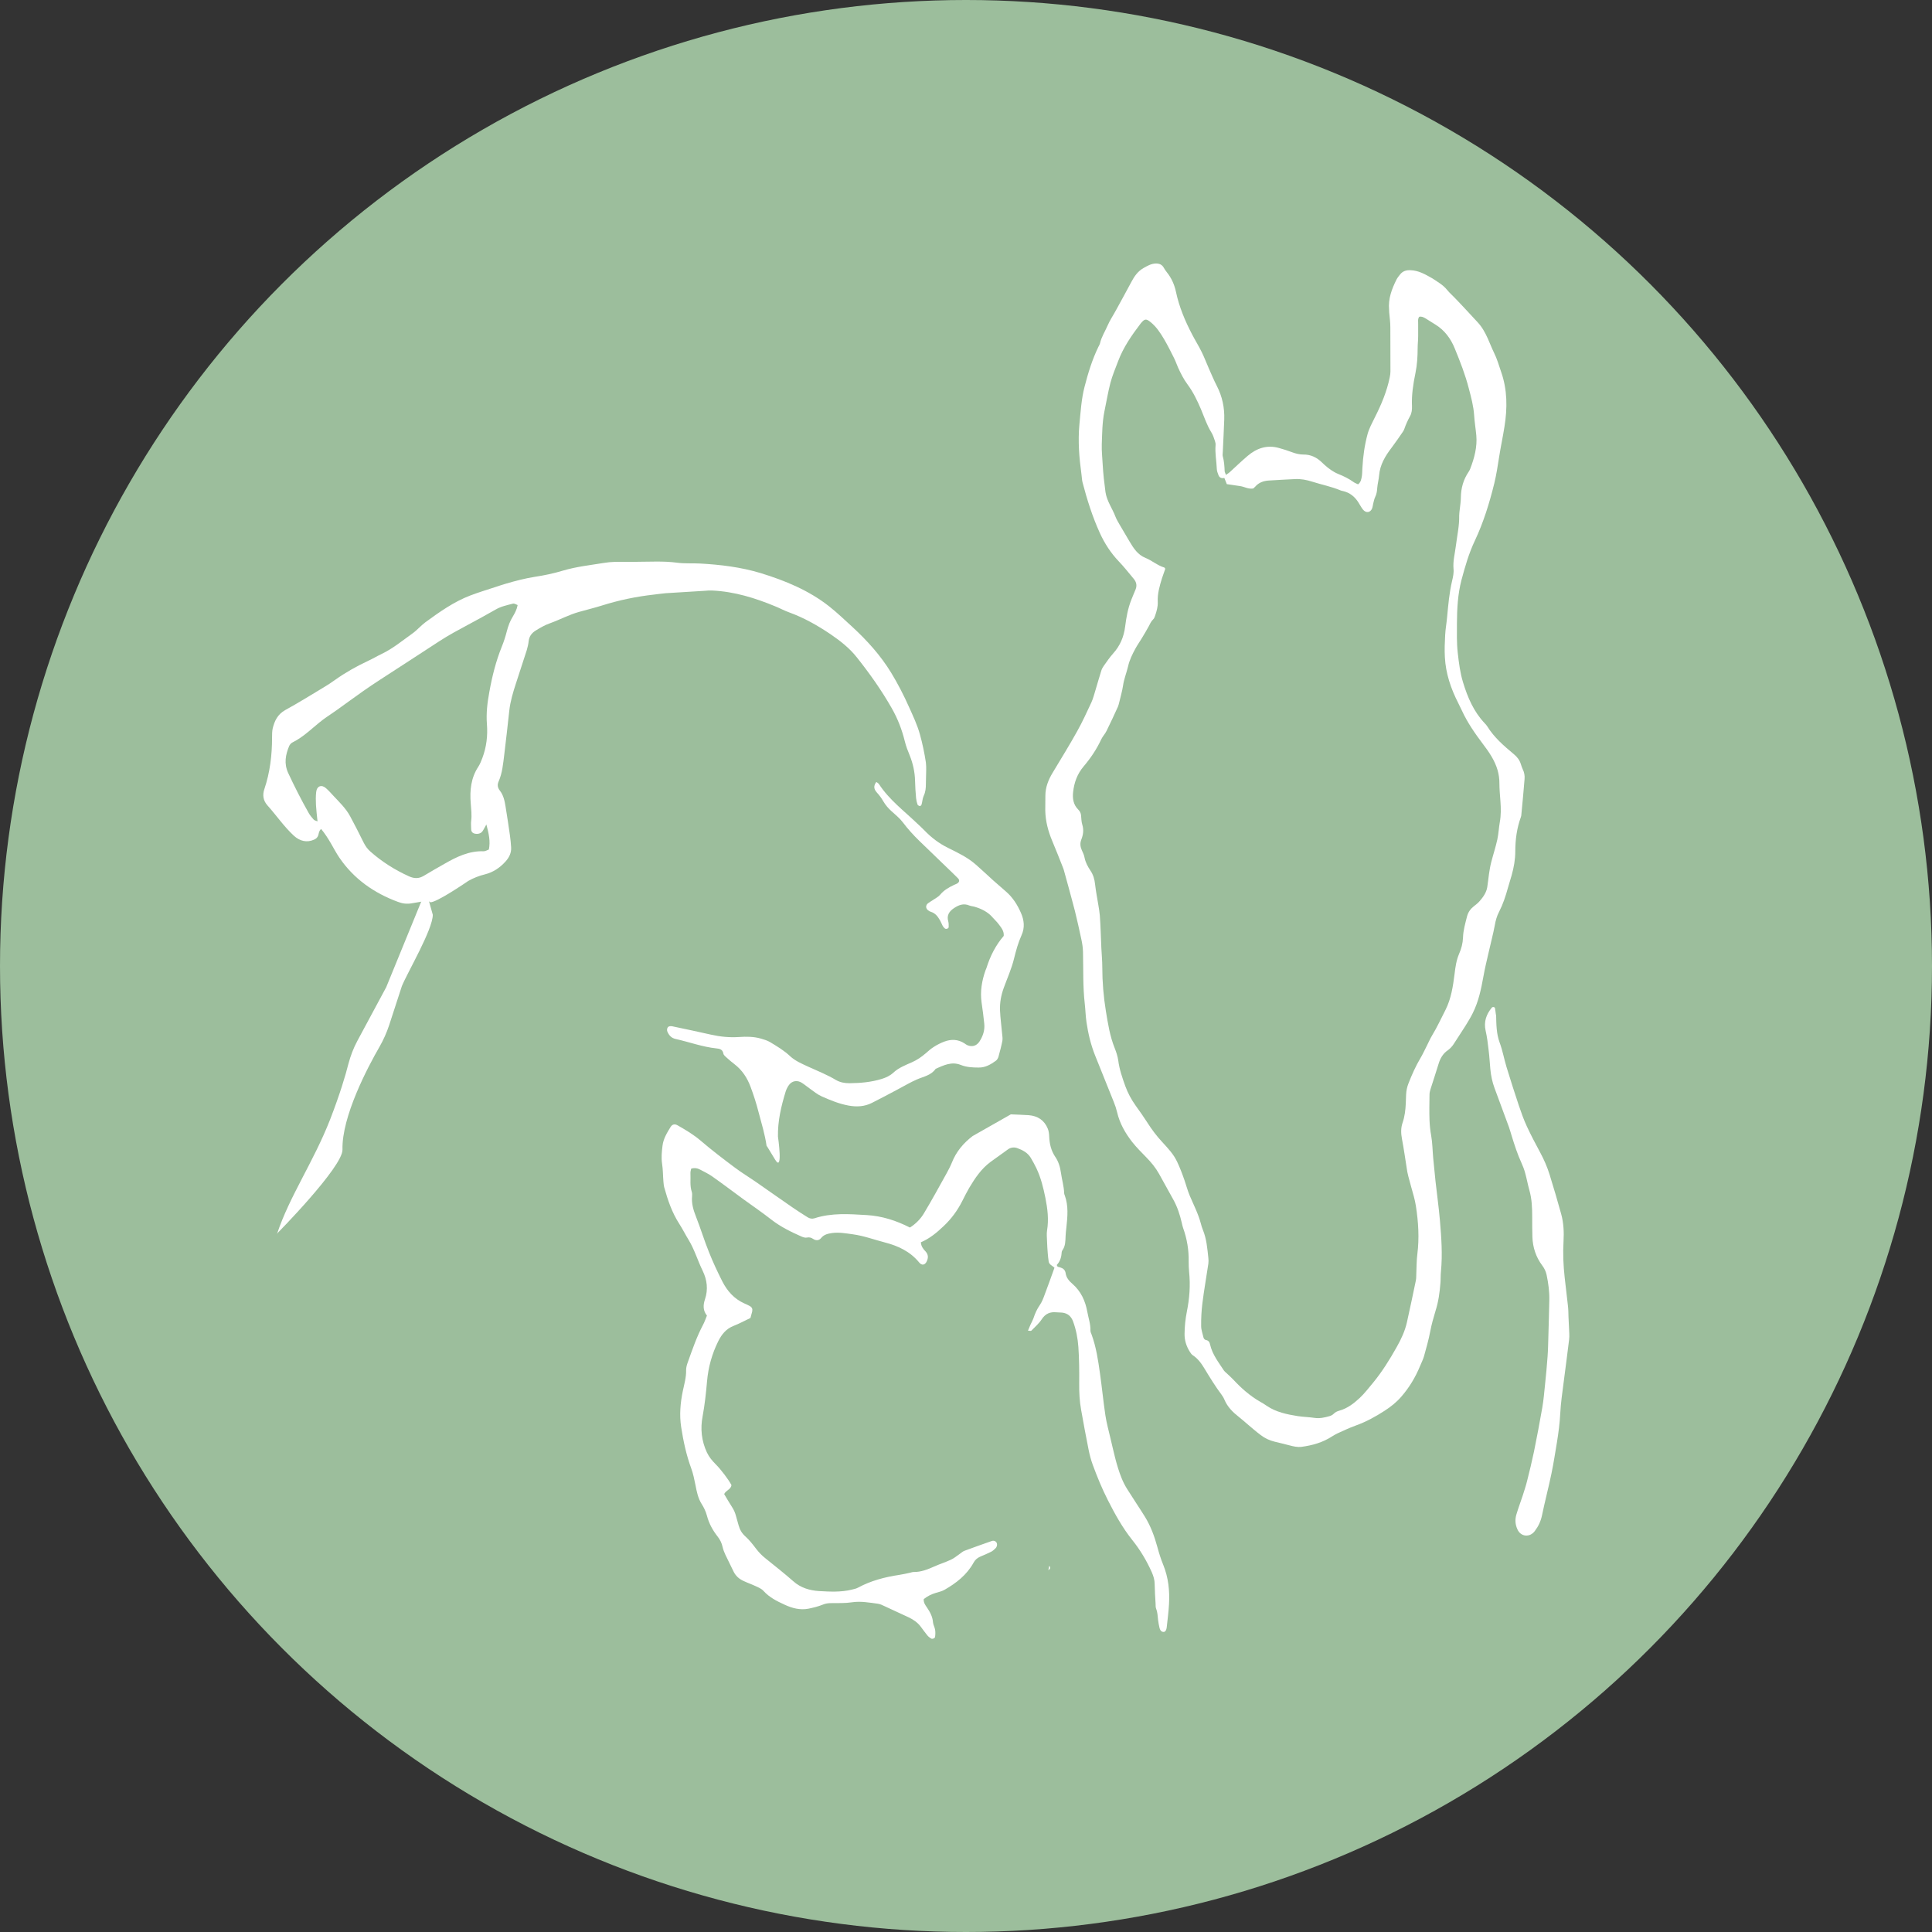 <?xml version="1.0" encoding="UTF-8"?> <svg xmlns="http://www.w3.org/2000/svg" id="Ebene_2" viewBox="0 0 187.4 187.4"><rect x="0" y="0" width="187.4" height="187.4" fill="#333333" stroke="none"/><defs><style>.cls-1{fill:#fff;}.cls-2{fill:#9cbe9c;}</style></defs><g id="Primary_Logo"><g><circle class="cls-2" cx="93.7" cy="93.7" r="93.7"></circle><g><path class="cls-1" d="m118.99,46.01c.13-.09.22-.14.29-.21.58-.53,1.14-1.07,1.74-1.58.87-.74,1.87-1.09,3.02-.77.44.12.88.26,1.3.42.35.13.71.22,1.08.22.72-.01,1.31.28,1.81.77.36.35.74.67,1.18.92.13.07.27.15.41.2.53.21,1.03.46,1.49.79.12.09.27.13.42.21.28-.21.32-.52.37-.81.04-.26.03-.52.05-.78.06-1.11.21-2.2.5-3.28.16-.57.44-1.08.7-1.61.63-1.24,1.17-2.52,1.45-3.89.04-.19.07-.39.07-.58,0-1.43,0-2.87-.01-4.3,0-.48-.07-.95-.11-1.43,0-.09,0-.17-.01-.26-.1-1.06.26-2.01.72-2.93.09-.17.22-.33.34-.48.26-.34.61-.44,1.03-.42.78.03,1.41.4,2.05.76.21.12.4.26.6.39.35.22.67.48.93.81.2.25.46.46.68.7.41.42.81.85,1.21,1.28.34.36.68.73,1.02,1.1.44.47.74,1.02,1,1.6.2.45.38.92.6,1.37.29.58.47,1.22.68,1.83.62,1.75.62,3.54.33,5.34-.15.97-.36,1.92-.51,2.89-.14.88-.27,1.76-.48,2.62-.47,1.9-1.04,3.76-1.88,5.54-.58,1.22-.95,2.51-1.3,3.82-.36,1.38-.43,2.78-.44,4.2,0,.96-.03,1.91.08,2.87.11.97.23,1.95.52,2.88.44,1.44,1.03,2.82,2.09,3.94.09.09.18.19.25.3.67,1.09,1.63,1.91,2.6,2.72.31.26.54.56.66.95.05.17.11.33.18.49.15.3.21.63.18.95-.09,1.15-.2,2.29-.31,3.44,0,.09-.02.17-.05.26-.39,1.07-.54,2.19-.54,3.32,0,.79-.14,1.56-.35,2.31-.12.42-.25.83-.37,1.25-.22.8-.48,1.58-.86,2.32-.21.4-.33.84-.41,1.3-.16.87-.4,1.73-.59,2.6-.18.78-.37,1.56-.51,2.35-.22,1.22-.47,2.43-1.03,3.55-.2.41-.44.8-.68,1.19-.37.59-.76,1.17-1.13,1.75-.16.26-.36.49-.61.67-.47.32-.74.78-.9,1.32-.25.83-.53,1.65-.79,2.48-.05.16-.09.34-.09.51-.01.82-.03,1.65,0,2.47.02.5.07,1,.16,1.49.13.73.13,1.47.2,2.21.07.74.14,1.47.22,2.21.14,1.27.32,2.54.43,3.82.14,1.64.26,3.29.1,4.95-.04.37-.02.74-.05,1.11-.07.91-.19,1.81-.47,2.69-.2.66-.39,1.33-.52,2.01-.15.81-.38,1.6-.6,2.4-.09.33-.26.64-.39.97-.45,1.09-1.05,2.09-1.83,2.98-.46.53-1,.96-1.59,1.34-.89.58-1.82,1.09-2.83,1.45-.61.22-1.2.5-1.79.77-.18.08-.34.19-.51.29-.9.58-1.89.86-2.94,1-.4.05-.78-.04-1.16-.14-.48-.12-.97-.25-1.45-.36-.49-.12-.95-.33-1.35-.64-.47-.35-.91-.74-1.36-1.12-.25-.21-.49-.43-.75-.63-.59-.46-1.11-.97-1.41-1.68-.07-.18-.18-.35-.29-.5-.6-.8-1.12-1.65-1.64-2.51-.3-.5-.64-.98-1.15-1.31-.12-.08-.21-.22-.29-.35-.33-.53-.51-1.1-.5-1.73.01-.72.08-1.42.22-2.13.26-1.28.36-2.58.22-3.89-.03-.32-.04-.65-.04-.98.02-1.12-.16-2.2-.54-3.26-.06-.16-.09-.34-.13-.5-.18-.78-.43-1.55-.82-2.25-.46-.84-.92-1.67-1.39-2.51-.33-.59-.76-1.11-1.23-1.59-.47-.48-.95-.96-1.37-1.49-.67-.86-1.21-1.8-1.46-2.88-.08-.34-.19-.67-.32-.99-.6-1.51-1.22-3.02-1.82-4.53-.41-1.03-.67-2.11-.83-3.21-.09-.6-.1-1.21-.17-1.81-.19-1.67-.13-3.34-.17-5.01-.01-.41-.07-.82-.16-1.23-.19-.91-.4-1.82-.62-2.73-.2-.8-.43-1.59-.64-2.39-.12-.46-.25-.92-.38-1.38-.03-.13-.07-.25-.11-.37-.35-.89-.7-1.78-1.07-2.66-.4-.95-.66-1.93-.68-2.96,0-.48.01-.95.01-1.43,0-.81.28-1.53.69-2.21.8-1.34,1.63-2.67,2.39-4.04.51-.91.94-1.86,1.38-2.8.18-.39.28-.82.41-1.23.19-.62.36-1.25.56-1.87.05-.16.14-.32.24-.46.29-.41.57-.82.9-1.19.68-.75,1.05-1.63,1.17-2.63.11-.88.27-1.76.6-2.59.07-.18.15-.36.22-.54.07-.16.13-.32.2-.48.15-.39.05-.73-.21-1.03-.47-.56-.93-1.15-1.44-1.68-.77-.81-1.37-1.74-1.83-2.75-.72-1.58-1.24-3.24-1.68-4.92-.06-.25-.06-.52-.1-.77-.22-1.6-.35-3.2-.2-4.81.12-1.23.19-2.47.5-3.67.34-1.32.74-2.63,1.34-3.87.06-.12.13-.23.16-.35.14-.62.49-1.15.74-1.73.22-.51.54-.98.81-1.48.5-.91,1-1.82,1.49-2.74.29-.55.63-1.04,1.18-1.35.37-.21.74-.43,1.2-.44.34,0,.59.1.76.4.09.15.18.3.29.43.46.57.75,1.22.9,1.93.31,1.46.88,2.81,1.57,4.13.3.58.65,1.13.93,1.71.26.52.46,1.08.7,1.61.25.56.48,1.12.76,1.66.53,1.03.76,2.12.72,3.27-.03,1.04-.1,2.08-.14,3.12,0,.15-.04.31,0,.45.13.47.16.94.18,1.42,0,.11.08.23.14.39Zm-5.96,9.16c-.11.31-.22.61-.32.92-.23.75-.45,1.5-.41,2.3.02.46-.11.9-.26,1.34-.04.12-.09.26-.18.34-.21.2-.32.46-.45.71-.22.4-.45.79-.69,1.18-.19.32-.41.62-.58.94-.3.55-.58,1.11-.72,1.74-.15.63-.4,1.23-.49,1.88-.08.53-.24,1.06-.36,1.58-.04.15-.07.3-.13.44-.36.79-.72,1.58-1.11,2.36-.14.29-.38.53-.52.83-.44.95-1.03,1.82-1.7,2.61-.62.73-.92,1.57-1.02,2.49-.07.62.02,1.22.49,1.69.16.16.26.34.28.57.03.3.03.61.12.9.16.51.09.98-.1,1.46-.13.34-.1.67.05,1.01.11.24.23.48.27.73.09.46.31.86.56,1.24.28.41.41.85.46,1.34.03.34.1.68.15,1.03.1.66.25,1.33.31,1.99.08,1.06.1,2.12.15,3.19.03.61.09,1.21.09,1.82,0,1.44.12,2.87.35,4.28.2,1.22.39,2.44.86,3.6.15.38.28.78.34,1.19.11.87.4,1.69.69,2.5.25.68.59,1.3,1.01,1.89.38.53.76,1.06,1.11,1.61.43.68.91,1.32,1.46,1.91.54.59,1.09,1.16,1.44,1.91.28.59.51,1.2.72,1.81.17.49.3,1,.5,1.47.38.9.83,1.76,1.08,2.71.05.21.12.42.2.62.36.88.43,1.81.53,2.74.02.17.02.35,0,.52-.19,1.29-.42,2.57-.58,3.86-.09.73-.13,1.47-.12,2.21,0,.36.14.72.22,1.08.03.13.11.24.25.27.26.05.35.21.4.45.22.96.82,1.71,1.34,2.51.06.09.15.16.23.23.22.21.45.41.66.63.77.83,1.61,1.58,2.6,2.15.23.13.45.26.66.41.91.62,1.96.83,3.01,1,.53.08,1.07.09,1.61.17.5.08,1-.03,1.48-.17.14-.04.29-.12.39-.22.16-.17.35-.25.56-.31.78-.22,1.4-.7,1.97-1.23.47-.44.87-.97,1.29-1.47.89-1.08,1.62-2.26,2.3-3.47.43-.76.8-1.55.99-2.4.3-1.36.59-2.71.87-4.07.04-.21.03-.43.04-.65.03-.63.02-1.26.1-1.89.2-1.57.1-3.12-.14-4.67-.05-.3-.11-.6-.19-.89-.18-.67-.38-1.34-.55-2.01-.07-.25-.11-.51-.15-.77-.15-.94-.28-1.89-.46-2.83-.1-.53-.12-1.05.05-1.55.22-.63.29-1.27.32-1.92.02-.28.01-.56.03-.84.02-.37.09-.73.23-1.08.33-.85.7-1.68,1.17-2.47.21-.35.38-.73.57-1.1.19-.37.35-.75.56-1.1.49-.8.87-1.65,1.3-2.48.54-1.08.72-2.27.87-3.46.08-.67.17-1.33.44-1.96.22-.5.36-1.02.38-1.58.02-.7.22-1.37.39-2.05.1-.39.32-.71.63-.96.2-.16.42-.32.59-.52.34-.39.65-.82.74-1.35.07-.43.11-.86.17-1.29.06-.39.12-.77.22-1.15.19-.74.43-1.46.59-2.2.12-.55.14-1.12.24-1.68.12-.67.11-1.34.06-2.01-.04-.58-.1-1.17-.1-1.76,0-.44-.06-.86-.18-1.28-.28-.96-.84-1.76-1.43-2.54-.76-1.01-1.48-2.04-2.01-3.19-.12-.26-.24-.51-.37-.76-.72-1.41-1.22-2.88-1.3-4.47-.04-.71-.01-1.43.03-2.15.03-.58.14-1.16.19-1.75.11-1.17.21-2.34.48-3.48.09-.38.18-.78.14-1.16-.07-.78.14-1.51.23-2.26.12-.97.34-1.93.32-2.91,0-.19.03-.39.05-.58.04-.39.11-.78.11-1.16.01-.92.24-1.76.76-2.52.06-.09.11-.19.15-.29.4-1.04.69-2.11.59-3.24-.06-.65-.17-1.29-.21-1.94-.06-.9-.29-1.75-.52-2.62-.34-1.33-.84-2.6-1.36-3.87-.38-.94-.97-1.75-1.85-2.3-.33-.21-.66-.42-.99-.62-.19-.11-.38-.21-.61-.15-.16.22-.09.46-.1.7,0,.39,0,.78,0,1.17,0,.39-.05.78-.05,1.17,0,.81-.05,1.61-.21,2.4-.22,1.07-.39,2.14-.34,3.23.01.33-.02.66-.18.95-.22.4-.41.81-.56,1.25-.04.1-.08.2-.15.29-.36.52-.71,1.04-1.09,1.54-.61.8-1.12,1.64-1.21,2.68-.03.41-.15.81-.18,1.22-.02.31-.06.6-.2.88-.1.21-.14.45-.2.68-.03.13-.04.26-.08.38-.16.46-.6.54-.91.15-.16-.2-.28-.44-.42-.66-.36-.58-.85-.98-1.52-1.13-.08-.02-.17-.03-.25-.07-.88-.37-1.83-.55-2.73-.84-.53-.17-1.09-.28-1.67-.25-.84.05-1.69.08-2.53.14-.51.03-.98.19-1.33.6-.06.06-.12.12-.18.17-.47.09-.86-.17-1.28-.23-.43-.06-.85-.13-1.29-.19-.08-.2-.16-.39-.24-.6-.3.07-.49-.04-.58-.3-.07-.18-.14-.37-.15-.56-.03-.78-.19-1.55-.12-2.34.01-.12-.02-.26-.06-.38-.1-.29-.19-.59-.35-.84-.44-.71-.69-1.49-1.01-2.25-.36-.84-.75-1.66-1.3-2.4-.38-.51-.66-1.07-.92-1.64-.14-.32-.25-.65-.41-.96-.3-.6-.6-1.2-.94-1.78-.36-.61-.75-1.21-1.32-1.67-.41-.33-.56-.33-.91.08-.01.02-.03.03-.04.05-.87,1.14-1.69,2.32-2.2,3.68-.26.69-.55,1.37-.74,2.08-.24.92-.39,1.87-.59,2.81-.21,1.05-.21,2.12-.25,3.18-.02.65.06,1.3.09,1.95.05.89.15,1.77.27,2.66.13.88.67,1.59.97,2.39.1.26.25.5.39.75.33.56.66,1.12.99,1.68.38.64.79,1.27,1.52,1.56.64.26,1.17.74,1.84.94.02,0,.03.03.09.12Z"></path><path class="cls-1" d="m101.69,152.3c.19-.11.23-.27.08-.42"></path><path class="cls-1" d="m145.12,98.43c.02.91.02,1.81.34,2.69.29.77.43,1.59.67,2.38.38,1.25.78,2.49,1.19,3.72.23.68.47,1.36.77,2.01.4.87.85,1.71,1.3,2.55.37.69.69,1.41.92,2.16.39,1.26.77,2.54,1.12,3.81.24.87.28,1.77.23,2.65-.07,1.18-.02,2.34.11,3.51.11.93.22,1.85.32,2.78.04.35.04.69.05,1.04.02.35.04.69.05,1.04.01.39.06.79.01,1.17-.16,1.36-.35,2.71-.52,4.07-.13,1.03-.29,2.07-.34,3.11-.05.94-.17,1.86-.32,2.78-.17,1.01-.32,2.02-.53,3.02-.28,1.36-.64,2.71-.92,4.07-.12.57-.35,1.06-.7,1.52-.48.64-1.35.57-1.68-.16-.22-.47-.25-.97-.1-1.46.18-.6.4-1.19.6-1.79.15-.47.31-.95.43-1.43.24-.95.47-1.9.67-2.85.29-1.43.56-2.85.81-4.29.13-.75.19-1.51.27-2.27.09-.89.18-1.77.24-2.66.05-.67.06-1.35.08-2.02.03-1.15.07-2.3.09-3.45.02-.83-.09-1.65-.26-2.46-.07-.34-.22-.65-.44-.94-.6-.81-.9-1.73-.94-2.73-.02-.65-.02-1.3-.02-1.96,0-.87-.03-1.73-.27-2.58-.16-.56-.26-1.14-.42-1.71-.09-.33-.22-.66-.36-.97-.38-.83-.66-1.7-.93-2.57-.09-.29-.17-.58-.27-.87-.46-1.26-.93-2.53-1.4-3.79-.22-.59-.35-1.21-.41-1.84-.06-.63-.09-1.26-.17-1.88-.07-.63-.15-1.25-.29-1.87-.19-.86.07-1.58.61-2.23.03-.04.12-.06.17-.05.05,0,.13.07.13.11.04.21.06.43.09.64Z"></path><g><g><path class="cls-1" d="m41.72,87.49c-.2-.12-.4-.11-.61-.07-.39.07-.79.14-1.18.2-.46.08-.89.03-1.33-.14-2.33-.86-4.28-2.23-5.69-4.3-.3-.44-.54-.91-.81-1.37-.28-.48-.57-.94-.95-1.4-.21.17-.22.39-.27.58-.07.23-.2.36-.41.45-.7.32-1.39.15-1.97-.38-.96-.89-1.69-1.97-2.56-2.94-.42-.47-.49-1.02-.3-1.57.55-1.63.75-3.31.75-5.02,0-.29,0-.59.06-.87.18-.74.48-1.37,1.21-1.78,1.26-.69,2.48-1.45,3.71-2.19.39-.23.77-.48,1.13-.74,1-.71,2.06-1.31,3.17-1.83.46-.21.89-.47,1.35-.69,1.09-.52,2.01-1.29,2.98-1.98.45-.32.82-.76,1.26-1.09,1.37-1,2.76-1.99,4.36-2.6.84-.32,1.71-.58,2.56-.86.3-.1.6-.2.91-.29.92-.27,1.84-.51,2.79-.66.92-.14,1.83-.33,2.72-.6,1.31-.39,2.65-.53,3.99-.75.69-.12,1.37-.11,2.06-.1,1.01.01,2.02-.03,3.03-.03.66,0,1.32.02,1.99.11.73.1,1.49.04,2.23.08,1.99.11,3.97.35,5.89.93,2.37.73,4.66,1.67,6.63,3.22.79.62,1.52,1.33,2.27,2.01,1.43,1.32,2.73,2.76,3.75,4.43.65,1.07,1.22,2.18,1.73,3.32.39.87.8,1.73,1.06,2.66.25.9.44,1.81.58,2.73.03.23.03.48.03.71,0,.45-.03.9-.03,1.36,0,.4-.03.78-.21,1.16-.12.26-.13.57-.21.85-.02.06-.11.16-.16.15-.09-.02-.21-.08-.23-.15-.07-.2-.12-.41-.14-.62-.05-.56-.09-1.11-.1-1.67-.02-.86-.2-1.68-.52-2.48-.18-.44-.36-.89-.47-1.35-.28-1.14-.69-2.21-1.28-3.24-.99-1.74-2.14-3.36-3.38-4.92-.72-.91-1.62-1.61-2.56-2.25-1.26-.85-2.57-1.59-4-2.11-.45-.16-.87-.39-1.31-.57-1.97-.82-3.99-1.45-6.14-1.55-.26-.01-.53,0-.8.03-1.25.07-2.49.15-3.74.23-.37.03-.74.09-1.1.13-1.72.19-3.41.54-5.06,1.06-.73.23-1.48.41-2.22.62-.98.27-1.87.76-2.82,1.1-.51.18-.96.44-1.41.72-.38.24-.62.56-.67,1.02-.03.29-.1.58-.18.86-.35,1.09-.7,2.17-1.06,3.26-.28.86-.54,1.72-.64,2.63-.16,1.43-.31,2.85-.49,4.28-.11.87-.18,1.75-.54,2.57-.15.33-.1.62.11.89.36.46.47,1,.56,1.56.15.92.29,1.84.42,2.76.06.39.09.79.12,1.19.03.54-.19.98-.54,1.37-.55.61-1.2,1.05-2,1.25-.57.14-1.11.35-1.62.64,0,0-3.09,2.13-3.7,2.07Zm5.47-7.54c-.19.33-.27.51-.39.68-.15.22-.48.31-.79.22-.24-.07-.32-.26-.31-.49,0-.24-.03-.48,0-.71.08-.59,0-1.16-.04-1.75-.1-1.23.02-2.44.73-3.52.17-.26.29-.57.4-.86.4-1.06.53-2.17.44-3.29-.08-1.04.04-2.06.23-3.08.27-1.52.64-3.01,1.22-4.44.2-.49.36-1,.49-1.51.13-.49.3-.96.57-1.39.2-.34.39-.68.47-1.12-.16-.06-.32-.17-.44-.14-.59.15-1.18.27-1.72.59-.87.5-1.76.98-2.65,1.46-.93.5-1.87,1-2.76,1.58-1.91,1.26-3.83,2.48-5.74,3.73-.55.36-1.11.73-1.65,1.11-.87.61-1.72,1.24-2.59,1.86-.43.31-.88.59-1.31.91-.99.75-1.85,1.67-2.99,2.23-.13.06-.25.21-.31.34-.35.85-.52,1.68-.1,2.61.62,1.33,1.28,2.63,2,3.9.13.23.3.43.48.63.07.08.2.1.37.17-.06-.58-.12-1.08-.15-1.58-.02-.42-.03-.85.02-1.27.07-.59.53-.75.96-.36.26.23.49.49.72.74.58.62,1.2,1.21,1.61,1.97.45.84.89,1.69,1.31,2.55.17.34.38.64.66.88,1.12.99,2.37,1.78,3.74,2.4.51.23.96.24,1.44-.05.66-.4,1.33-.78,2-1.16,1.18-.68,2.39-1.27,3.81-1.22.17,0,.33-.11.5-.17.16-.8,0-1.52-.24-2.42Z"></path><path class="cls-1" d="m74.36,111.17c-.16-1.14-.5-2.23-.79-3.33-.21-.82-.47-1.63-.77-2.43-.32-.86-.81-1.61-1.55-2.18-.25-.19-.5-.4-.73-.61-.13-.12-.32-.26-.35-.41-.07-.42-.36-.49-.69-.52-1.35-.14-2.63-.62-3.94-.91-.42-.09-.64-.35-.8-.7-.05-.11-.05-.27,0-.37.07-.16.24-.19.41-.17.05,0,.1.02.16.03,1.22.26,2.44.51,3.66.79.89.2,1.78.29,2.69.23.72-.05,1.44-.05,2.14.15.3.09.62.18.89.34.68.41,1.37.82,1.95,1.37.5.46,1.12.72,1.72,1,.92.42,1.86.79,2.73,1.31.4.23.83.31,1.3.31,1.07-.01,2.12-.1,3.15-.42.41-.13.78-.3,1.11-.6.51-.48,1.17-.73,1.8-1.01.5-.22.92-.51,1.33-.86.26-.23.52-.46.81-.64.31-.2.65-.37.99-.5.68-.26,1.35-.24,1.98.17.09.06.17.13.27.17.46.2.9.07,1.18-.36.34-.53.53-1.1.46-1.74-.07-.69-.16-1.37-.26-2.05-.15-1.08.03-2.11.39-3.13.03-.08.07-.14.09-.22.36-1.15.9-2.21,1.67-3.1.04-.49-.24-.79-.47-1.11-.17-.24-.39-.43-.58-.65-.48-.57-1.12-.88-1.82-1.08-.15-.04-.32-.05-.47-.11-.56-.24-1.04-.04-1.49.26-.46.31-.72.7-.55,1.28.05.17.04.37.04.55,0,.15-.26.24-.38.13-.08-.07-.15-.15-.2-.24-.1-.19-.17-.39-.28-.57-.2-.35-.44-.66-.85-.79-.1-.03-.2-.08-.28-.15-.25-.18-.26-.49-.02-.68.17-.13.36-.23.53-.35.22-.15.47-.27.64-.47.37-.45.84-.72,1.35-.96.1-.05.2-.08.29-.13.24-.13.29-.33.1-.52-.37-.38-.76-.74-1.14-1.11-.86-.83-1.72-1.66-2.58-2.49-.59-.57-1.14-1.18-1.64-1.84-.3-.4-.71-.72-1.08-1.06-.32-.29-.59-.6-.81-.98-.17-.3-.38-.58-.61-.83-.29-.32-.36-.63-.06-1.03.08.06.2.12.26.21.99,1.52,2.43,2.59,3.71,3.82.23.22.47.43.69.66.67.7,1.42,1.27,2.29,1.7.95.47,1.92.93,2.72,1.64.56.49,1.1,1,1.65,1.5.42.37.84.73,1.26,1.1.66.57,1.11,1.29,1.45,2.07.31.7.39,1.43.06,2.16-.33.73-.54,1.5-.73,2.27-.24.99-.66,1.91-1,2.85-.26.71-.39,1.44-.36,2.19.03.74.14,1.48.2,2.22.02.24.07.48.03.71-.1.52-.24,1.04-.38,1.55-.04.14-.13.3-.25.39-.5.36-1.02.67-1.67.66-.59,0-1.18-.03-1.73-.25-.89-.36-1.66.03-2.44.37-.44.64-1.17.75-1.81,1.03-.66.28-1.27.66-1.91.99-.82.43-1.64.88-2.47,1.29-.71.36-1.46.4-2.25.26-.93-.17-1.78-.52-2.63-.9-.41-.18-.76-.48-1.13-.74-.26-.18-.5-.39-.77-.56-.44-.29-.95-.22-1.26.2-.14.19-.25.41-.32.63-.44,1.43-.78,2.88-.75,4.38,0,0,.52,3.53-.27,2.24l-.79-1.3Z"></path></g><path class="cls-1" d="m26.85,119.68s6.41-6.49,6.37-8.17c-.08-3.21,2.45-8,3.6-9.99.37-.65.68-1.34.92-2.06l1.24-3.81c.54-1.32,3-5.49,3-6.92l-.67-2.38-3.85,9.41-2.78,5.17c-.39.72-.68,1.48-.89,2.28-.27,1.07-.81,2.9-1.77,5.38-1.62,4.14-3.94,7.44-5.15,11.1Z"></path></g><path class="cls-1" d="m98.05,108.09c.6.03,1.17.04,1.73.08.87.07,1.51.48,1.85,1.3.1.24.13.51.14.77.03.7.18,1.36.58,1.96.32.46.48.99.56,1.56.09.66.29,1.3.31,1.96,0,.08.03.16.06.23.37,1.01.27,2.04.16,3.08-.03.29-.07.58-.08.87-.02.48-.01.96-.31,1.38-.06.08-.08.2-.08.3-.03.43-.18.82-.46,1.11.03.23.19.2.31.24.3.09.5.24.55.59.06.41.32.72.63.99.85.73,1.28,1.68,1.47,2.75.11.6.32,1.18.3,1.8,0,.13.06.26.11.38.45,1.23.64,2.52.82,3.81.19,1.34.32,2.69.52,4.03.11.73.31,1.45.48,2.18.32,1.32.58,2.65,1.09,3.91.15.37.33.73.54,1.06.56.9,1.16,1.78,1.72,2.68.56.91.93,1.91,1.21,2.94.16.59.34,1.17.57,1.73.5,1.23.64,2.52.56,3.84-.04.74-.14,1.48-.22,2.22-.04.33-.17.48-.35.45-.22-.03-.3-.21-.35-.39-.06-.26-.11-.52-.14-.78-.04-.37-.05-.74-.19-1.09-.06-.14-.04-.31-.05-.47-.04-.64-.08-1.27-.09-1.91,0-.41-.12-.78-.28-1.15-.5-1.12-1.12-2.16-1.89-3.12-.95-1.19-1.68-2.51-2.37-3.87-.57-1.12-1.04-2.27-1.47-3.44-.17-.47-.3-.96-.4-1.46-.26-1.28-.49-2.56-.72-3.84-.16-.87-.2-1.74-.19-2.62.01-1.17,0-2.34-.08-3.5-.06-.84-.22-1.68-.52-2.49-.19-.5-.53-.78-1.05-.84-.18-.02-.37-.01-.56-.03-.6-.06-1.06.12-1.42.67-.27.42-.66.75-1.01,1.11-.05.05-.18,0-.33,0,.1-.24.17-.4.24-.57.1-.22.22-.43.3-.65.15-.46.34-.88.62-1.28.19-.28.32-.61.44-.94.33-.87.64-1.74.97-2.66-.18-.2-.51-.29-.56-.6-.04-.26-.07-.53-.09-.79-.03-.4-.06-.8-.07-1.19-.01-.34-.05-.7,0-1.03.18-1.07.05-2.12-.16-3.17-.2-.99-.44-1.97-.88-2.89-.16-.33-.34-.66-.53-.98-.3-.51-.8-.77-1.33-.96-.31-.11-.64-.06-.91.14-.56.4-1.12.8-1.68,1.21-.89.66-1.5,1.57-2.06,2.51-.24.41-.45.84-.67,1.27-.46.91-1.04,1.71-1.79,2.42-.68.65-1.38,1.23-2.23,1.59.03.41.24.66.45.88.28.3.28.61.13.95-.17.38-.48.45-.74.13-.87-1.06-2.01-1.6-3.31-1.94-1.05-.27-2.08-.66-3.16-.8-.66-.09-1.31-.21-1.98-.12-.4.06-.78.14-1.06.48-.22.27-.5.27-.78.09-.18-.12-.36-.18-.6-.13-.16.04-.37-.03-.53-.1-1.02-.45-2.02-.94-2.91-1.63-.88-.69-1.8-1.32-2.7-1.97-1.01-.74-2-1.49-3.02-2.21-.37-.26-.78-.46-1.18-.67-.26-.14-.55-.21-.89-.1-.02.13-.08.28-.07.43.03.61-.07,1.22.13,1.82.04.12.04.27.03.4-.07.71.12,1.35.38,2.01.45,1.14.8,2.31,1.26,3.44.38.96.82,1.9,1.29,2.83.48.94,1.16,1.71,2.16,2.15.17.07.34.15.5.24.22.12.29.28.24.53-.05.21-.11.41-.17.63-.54.26-1.08.55-1.64.77-.72.28-1.15.82-1.48,1.48-.61,1.23-.97,2.52-1.09,3.89-.1,1.14-.22,2.27-.43,3.4-.23,1.2-.11,2.38.42,3.51.21.44.51.8.85,1.14.51.51,1.23,1.46,1.53,2.02-.05.42-.53.5-.71.87.25.42.5.85.77,1.27.18.27.3.56.38.87.08.31.17.61.26.92.12.42.32.76.66,1.06.39.35.72.78,1.04,1.2.26.34.55.64.89.91.91.73,1.83,1.46,2.71,2.23.72.64,1.58.89,2.49.95,1.06.06,2.13.12,3.18-.14.2-.05.42-.09.6-.19,1.26-.68,2.61-1.03,4.01-1.24.34-.05.67-.13,1.01-.2.13-.03.26-.08.39-.08.71.01,1.35-.25,1.98-.53.53-.24,1.09-.41,1.62-.66.29-.13.54-.34.8-.52.18-.12.33-.28.53-.35.87-.33,1.75-.63,2.62-.94.16-.06.32-.04.44.09.13.14.12.41-.04.59-.12.13-.27.26-.43.35-.35.18-.72.33-1.09.49-.27.12-.48.3-.63.58-.65,1.18-1.68,1.98-2.82,2.63-.25.14-.54.21-.82.29-.44.13-.83.32-1.19.61-.03.34.15.58.31.81.3.44.55.9.59,1.46.02.23.16.45.2.69.04.23.03.47,0,.7-.01.14-.27.24-.39.16-.13-.08-.26-.18-.36-.3-.22-.27-.42-.55-.63-.83-.31-.42-.72-.7-1.18-.92-.77-.36-1.54-.72-2.31-1.07-.22-.1-.44-.22-.67-.25-.84-.11-1.67-.27-2.53-.14-.65.1-1.32.07-1.99.08-.29,0-.56.03-.84.15-.44.18-.91.29-1.38.39-.82.16-1.59-.05-2.32-.39-.75-.34-1.48-.71-2.05-1.34-.19-.21-.48-.33-.74-.45-.38-.18-.79-.32-1.17-.5-.45-.2-.8-.51-1.01-.97-.25-.53-.52-1.05-.77-1.58-.11-.24-.21-.49-.27-.75-.08-.38-.24-.7-.47-1-.48-.61-.85-1.27-1.05-2.04-.11-.41-.29-.79-.52-1.15-.34-.54-.47-1.18-.59-1.81-.11-.54-.22-1.1-.41-1.62-.48-1.3-.77-2.66-.98-4.02-.18-1.16-.08-2.34.16-3.49.14-.67.34-1.34.32-2.04,0-.26.08-.53.17-.77.44-1.23.86-2.46,1.47-3.61.15-.28.25-.58.38-.9-.39-.49-.38-1.01-.19-1.58.32-.95.21-1.88-.23-2.78-.48-.98-.78-2.03-1.35-2.97-.32-.52-.59-1.07-.92-1.58-.7-1.09-1.11-2.29-1.45-3.52-.05-.18-.06-.37-.08-.55-.05-.58-.04-1.17-.13-1.75-.09-.59-.03-1.17.04-1.74.08-.68.43-1.25.78-1.82.17-.28.42-.32.69-.16.78.44,1.55.9,2.24,1.49,1.05.9,2.15,1.74,3.26,2.57.7.53,1.45.98,2.17,1.48,1.18.82,2.35,1.65,3.53,2.46.46.32.93.61,1.4.91.21.13.43.18.68.1,1.66-.54,3.35-.41,5.05-.31,1.5.09,2.86.53,4.2,1.21.57-.36,1.04-.84,1.37-1.4.75-1.25,1.45-2.53,2.16-3.81.19-.35.38-.7.53-1.07.42-1.07,1.12-1.91,2.03-2.6"></path></g></g></g></svg> 